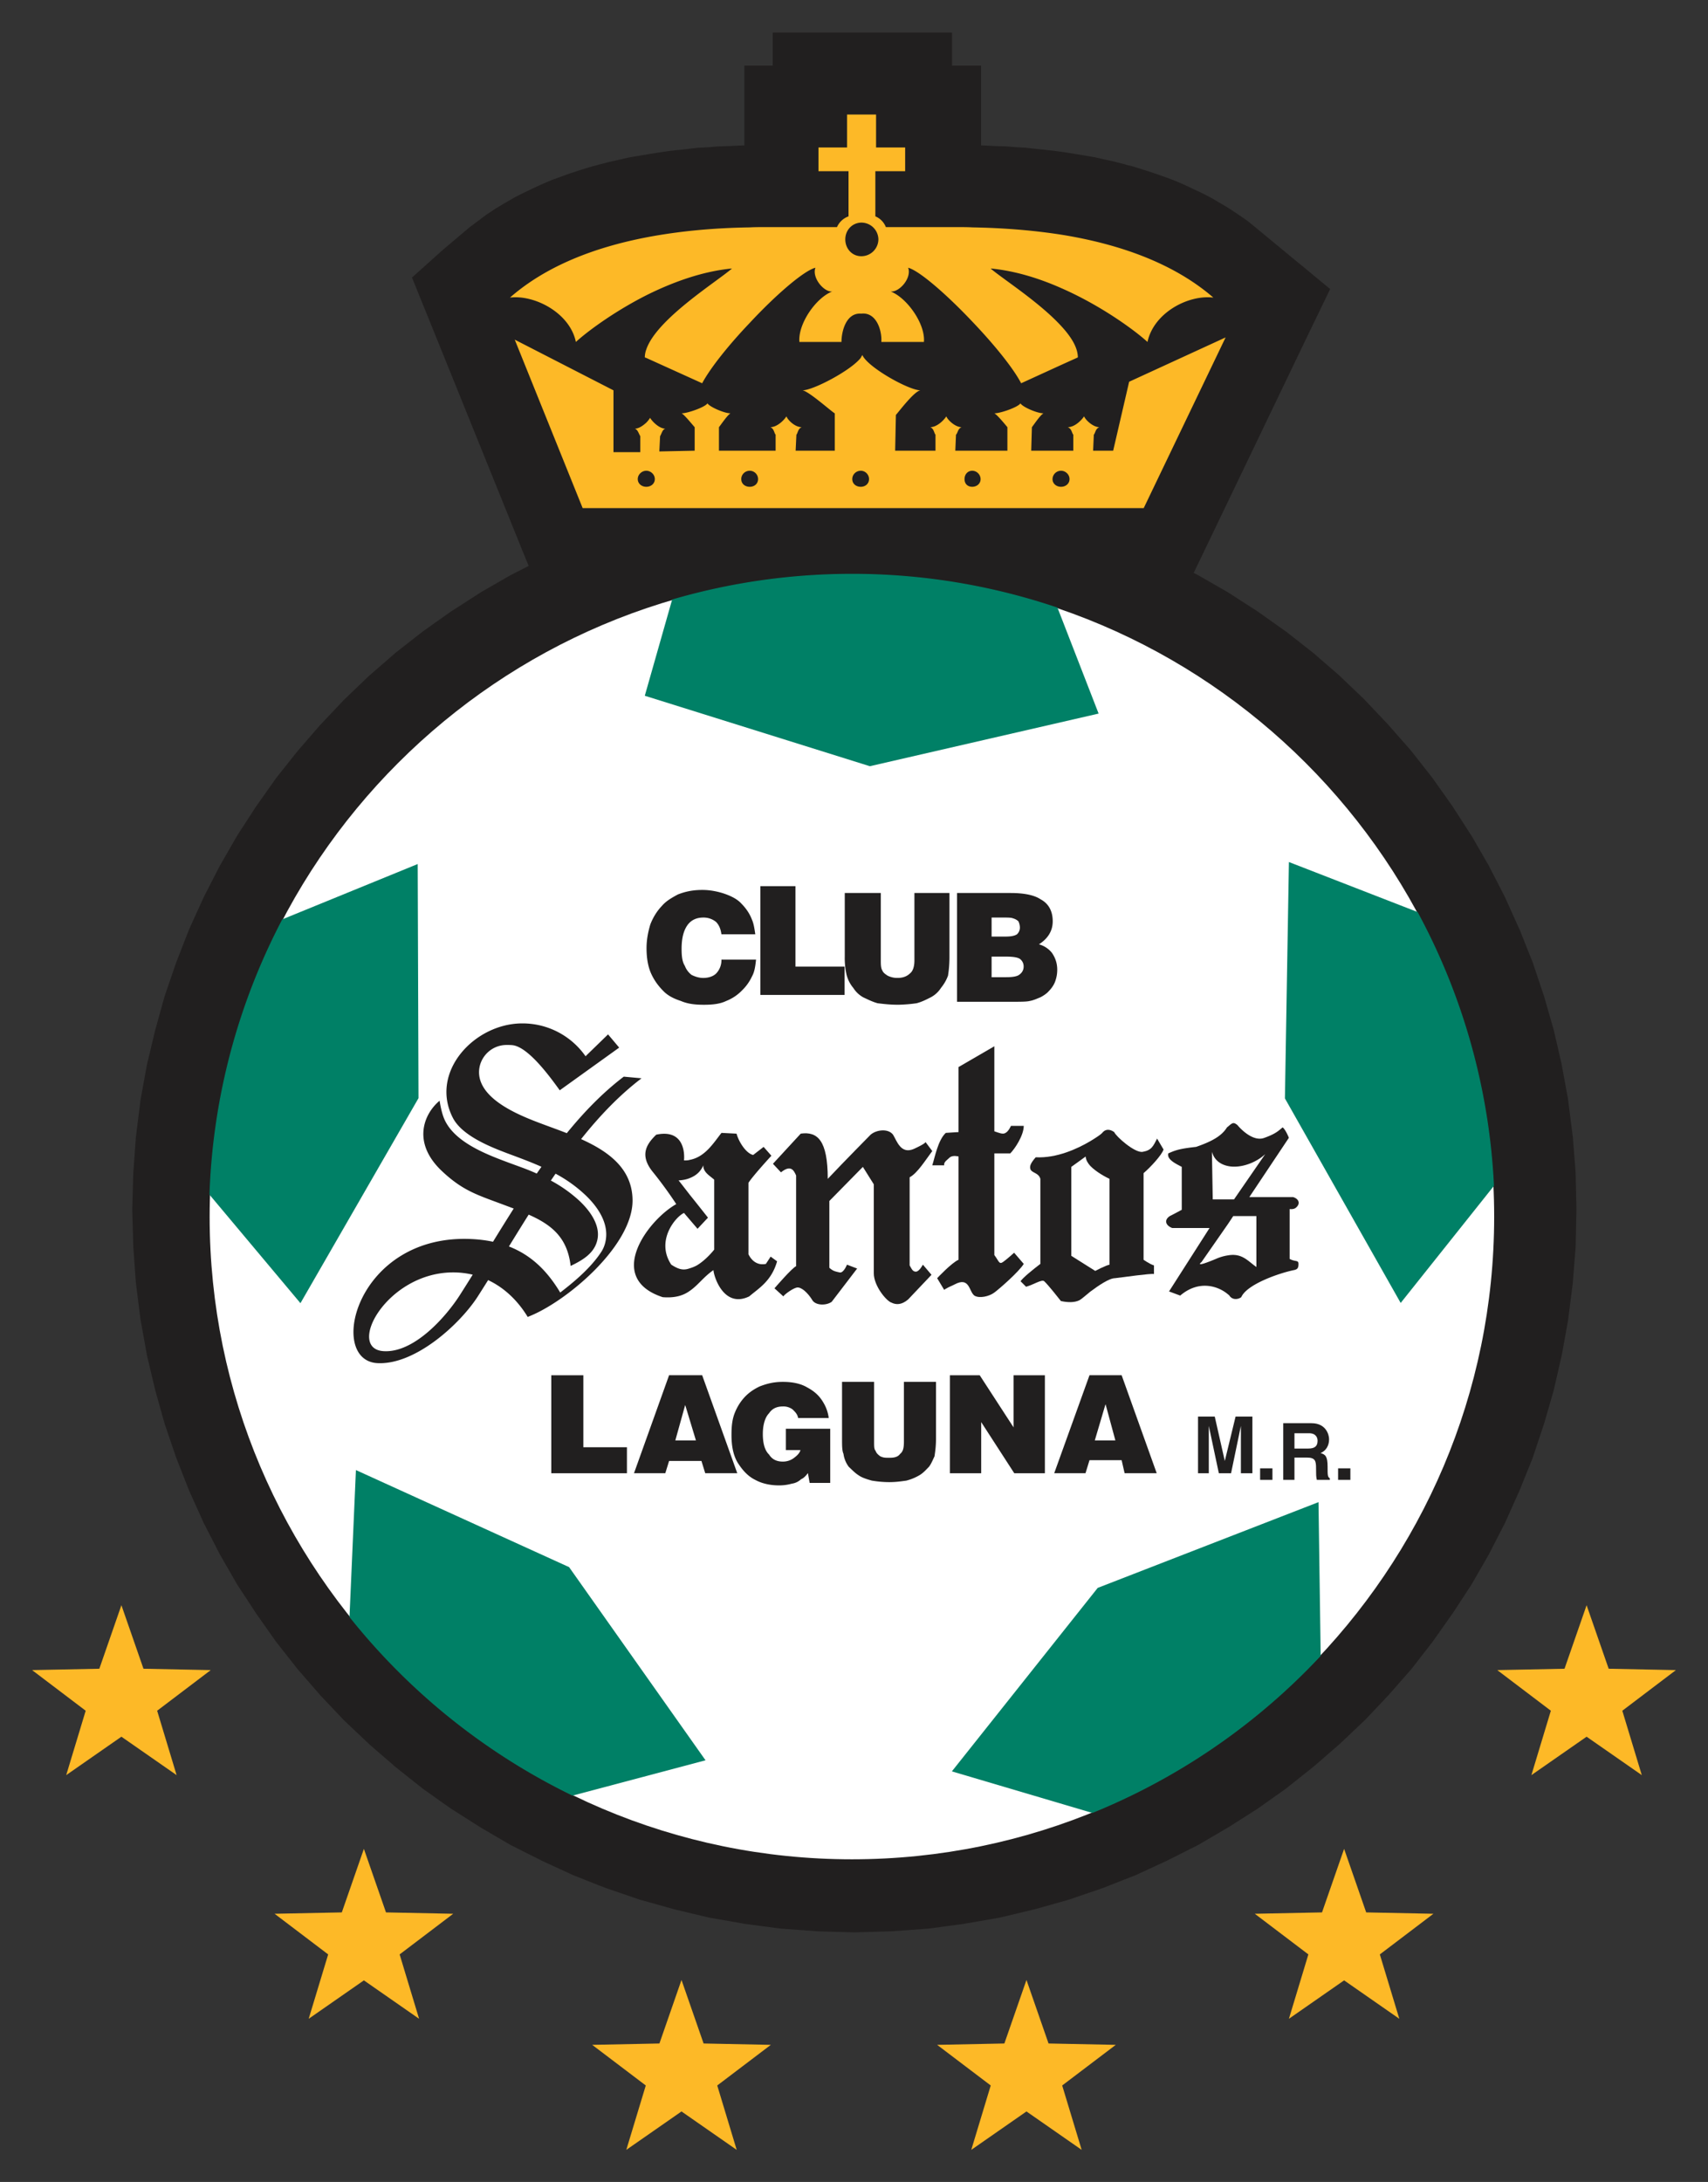 <svg xmlns="http://www.w3.org/2000/svg" width="201.663" height="257.559" viewBox="0 0 53.357 68.146"><rect x="0" y="0" width="53.357" height="68.146" fill="#333333" stroke="none"/><defs><clipPath id="a" clipPathUnits="userSpaceOnUse"><path d="M0 0h595.276v765.354H0Z"/></clipPath><clipPath id="b" clipPathUnits="userSpaceOnUse"><path d="M0 0h595.276v765.354H0Z"/></clipPath><clipPath id="c" clipPathUnits="userSpaceOnUse"><path d="M0 0h595.276v765.354H0Z"/></clipPath><clipPath id="d" clipPathUnits="userSpaceOnUse"><path d="M0 0h595.276v765.354H0Z"/></clipPath><clipPath id="e" clipPathUnits="userSpaceOnUse"><path d="M0 0h595.276v765.354H0Z"/></clipPath></defs><path d="m0 0-.002.038v.017l-.132 1.661-.006.033-.001.018-.206 1.62-.004.051-.006.031-.296 1.612-.005.029-.001.011-.36 1.559-.016.057-.004.019-.449 1.568-.012.029-.005.015-.503 1.503-.017.045-.012.028-.588 1.478-.016.04-.013.02-.65 1.44-.016.036-.01.02-.731 1.424-.015.028-.008.016-.793 1.374-.019.032-.01.012-.886 1.375-.916 1.292-.018.028-.009.01-.976 1.242-.025.031-.013.016-1.07 1.217-1.08 1.14-.026.025-.012.016-1.131 1.08-.031.029-.02.018-1.194 1.037-.028.022-.012.009-1.247.978-.025.018-.013.007-1.324.938-1.344.866-.028.016-.012.009-1.377.79-.028.016-.013.006-.178.092.121.251.203.422.128.262.127.267 4.649 9.682.352.731.161.328.158.33.255.529.257.529-.451.372-.453.374-.283.236-.287.234-.596.491-1.439 1.19-.376.304-.043.032-.03.021-.019.015-.008.003-.385.265-.424.278-.388.23-.415.244-.034.015-.018.011-.447.228-.382.178-.453.212-.46.194-.032.01-.01.005-.422.154-.452.156-.407.133-.477.151-.045.015-.026.006-.325.08-.058.022-.046.012-.027.006-.421.107-.419.092-.491.112-.039.008-.017.001-.424.073-.917.151-.484.065-.432.049-.434.046-.503.055-.033.004h-.022l-.358.02-.503.04-.033.002h-.016l-.373.008-.489.027-.274.008v3.749h-1.363v1.552h-8.423v-1.552h-1.332v-3.747l-.376-.015-.368-.018-.493-.016-.034-.001-.017-.002-.375-.033-.504-.027-.036-.004-.017-.002-.848-.094-.491-.055-.488-.071-.424-.069-.426-.072-.488-.083-.051-.008-.029-.007-.39-.089-.507-.115-.429-.111-.501-.136-.439-.137-.475-.156-.396-.143-.447-.163-.039-.017-.021-.008-.461-.198-.384-.179-.462-.22-.411-.212-.037-.021-.019-.012-.393-.228-.396-.238-.033-.02-.017-.011-.387-.257-.026-.016-.008-.007-.027-.02-.009-.007-.72-.54-.03-.026-.017-.012-1.169-.988-.228-.201-.246-.22-.244-.221-.391-.349-.392-.352.2-.487.195-.485.124-.309.125-.303.48-1.185 3.945-9.759.12-.299.118-.288.176-.427-.83-.425-.035-.019-.019-.01-1.375-.792-.03-.017-.015-.013-1.373-.884-1.296-.918-.023-.02-.011-.007-1.249-.977-.026-.021-.008-.01-1.185-1.028-.029-.027-.016-.013-1.138-1.091-.028-.029-.013-.012-1.112-1.177-1.061-1.225-.986-1.242-.024-.034-.012-.016-.934-1.324-.858-1.325-.023-.037-.012-.022-.792-1.377-.014-.029-.008-.013-.732-1.427-.014-.03-.005-.012-.651-1.432-.018-.043-.011-.027-.597-1.533-.523-1.522-.011-.043-.008-.018-.445-1.602-.38-1.592-.007-.034-.003-.015-.289-1.591-.008-.048-.002-.027-.205-1.631-.005-.042-.003-.026-.123-1.708-.047-1.668v-.088l.051-1.72.12-1.659.004-.041.003-.021.205-1.625.006-.045.006-.029.289-1.606.011-.044.003-.025.388-1.632.436-1.552.014-.039.006-.022.52-1.525.013-.033.006-.017.575-1.462.017-.044.012-.027.649-1.438.011-.027.004-.009.012-.025.006-.009.725-1.412.017-.035.012-.019.784-1.364.025-.043.014-.02.886-1.354.898-1.272.015-.023.005-.007.018-.023.008-.01.989-1.258.019-.023.01-.01 1.063-1.224 1.071-1.13.034-.035.021-.02 1.177-1.113 1.224-1.059 1.242-.986.033-.025.017-.013 1.276-.904.036-.024.019-.011 1.369-.87 1.375-.803.041-.023.02-.01 1.455-.733 1.466-.672.031-.011.013-.006 1.138-.453.396-.149 1.528-.523.041-.012.021-.005 1.597-.446 1.582-.376.051-.01.027-.005 1.639-.286.808-.108.819-.108.053-.005.031-.003 1.653-.121.037-.002.02-.002 1.67-.048h.084l1.691.05.03.002h.012l1.657.121.051.006.025.002 1.615.216.04.008.027.004.117.021 1.49.258.043.008.019.005 1.618.386 1.559.439.039.011.017.007 1.531.523.03.011.016.005 1.21.476.269.102.049.022.026.011 1.478.683 1.403.708.027.013.005.003.034.018.014.008 1.405.823 1.321.842.037.025.021.014 1.295.916.028.022.012.011 1.278 1.015 1.223 1.063 1.13 1.071.036.033.022.021 1.104 1.169 1.033 1.177.019.022.004.007.023.028.01.011.978 1.259.017.02.005.012.93 1.318.858 1.312.024.041.015.025.793 1.376.016.031.004.013.727 1.415.019.037.008.021.67 1.494.595 1.475.016.048.01.027.523 1.57.444 1.535.014.059.006.022.361 1.581.007.039.007.022.288 1.597.006.047.003.029.209 1.641.004.032v.016l.132 1.655.003.047v.028l.036 1.721z" style="fill:#211f1f;fill-opacity:1;fill-rule:nonzero;stroke:none" transform="matrix(.665 0 0 -.665 49.222 36.637)"/><g clip-path="url(#a)" transform="matrix(.665 0 0 -.665 -109.834 480.612)"><path d="M0 0c16.611 0 30.166-13.56 30.166-30.168C30.166-46.79 16.611-60.346 0-60.347c-16.622 0-30.177 13.557-30.177 30.179C-30.177-13.56-16.622 0 0 0" style="fill:#fff;fill-opacity:1;fill-rule:nonzero;stroke:none" transform="translate(205.189 695.75)"/><path d="m0 0-6.362-2.599a30 30 0 0 1-3.42-12.928l4.274-5.098 5.546 9.629zm-2.902-28.463-.302-6.902a30.35 30.35 0 0 1 10.476-8.388l6.25 1.659-6.41 9.073zm32.956 40.505a30 30 0 0 1-9.651 1.587c-2.93 0-5.766-.422-8.449-1.206l-1.286-4.52 10.573-3.309 10.746 2.472Zm16.92-14.298L40.927.094l-.188-11.101 5.438-9.607 4.381 5.499.001.012a30 30 0 0 1-3.585 12.847m-15.029-31.74-6.851-8.617 6.602-1.953a30.3 30.3 0 0 1 10.036 6.663c.234.233.46.473.687.713l-.102 7.221z" style="fill:#008066;fill-opacity:1;fill-rule:nonzero;stroke:none" transform="translate(184.786 682.146)"/><path d="m0 0-.75-3.238h-.942l.033.752c.073.073.073.283.261.353-.294 0-.647.331-.718.508-.119-.177-.435-.508-.768-.508.19-.07.19-.28.261-.353v-.752H-4.6l.032 1.105c.072.083.393.576.546.65-.296 0-.976.293-1.085.468-.106-.175-.931-.468-1.224-.468.142-.074.541-.567.612-.65v-1.105h-2.447l.032.752c.084.073.084.283.261.353-.293 0-.647.331-.716.508-.109-.177-.437-.508-.753-.508.175-.07.175-.28.245-.353v-.752h-1.895l.035 1.681c.107.109.858 1.119 1.155 1.154-.544 0-2.485 1.084-2.732 1.66-.023-.045-.047-.08-.071-.13-.449-.586-2.235-1.53-2.742-1.53.291-.035 1.364-.999 1.518-1.08v-1.755h-1.838l.036.752c.07.073.07.283.248.353-.317 0-.649.331-.717.508-.107-.177-.437-.508-.754-.508.176-.07.176-.28.247-.353v-.752h-2.662v1.105c.07.083.402.576.543.65-.283 0-.966.293-1.084.468-.105-.175-.931-.468-1.213-.468.141-.074.532-.567.613-.65v-1.105l-1.66-.035.035.717c.071.107.106.316.248.353-.283 0-.613.331-.717.508a1.3 1.3 0 0 0-.178-.225c-.153-.14-.353-.283-.542-.283.141-.037.189-.246.26-.353v-.751h-1.26v2.904l-4.638 2.38 3.19-7.911H.685l3.847 8.016zm-22.682-4.933c-.211 0-.401.14-.401.363 0 .213.19.39.401.39s.4-.177.4-.39c0-.223-.188-.363-.4-.363m4.86 0c-.224 0-.399.14-.399.363 0 .213.175.39.399.39a.393.393 0 0 0 .391-.39c0-.223-.176-.363-.391-.363m5.217 0c-.224 0-.401.14-.401.363 0 .213.177.39.401.39.21 0 .386-.177.386-.39 0-.223-.176-.363-.386-.363m5.248 0h-.01c-.224 0-.365.14-.365.363 0 .213.141.39.365.39h.01a.4.4 0 0 0 .379-.39c0-.21-.164-.354-.379-.363m4.159 0c-.216 0-.401.14-.401.363a.4.4 0 0 0 .401.39c.21 0 .398-.177.398-.39 0-.223-.188-.363-.398-.363M-25.99 1.869c.471.436 1.731 1.392 3.308 2.192 1.225.611 2.637 1.129 4.025 1.258-.717-.623-3.544-2.377-4.025-3.801a1.1 1.1 0 0 1-.07-.375l.07-.025 2.624-1.189c.39.73 1.272 1.825 2.236 2.836 1.206 1.296 2.534 2.449 3.085 2.59-.176-.472.402-1.153.789-1.117-.753-.285-1.613-1.508-1.542-2.369h1.977c0 .496.215 1.368.908 1.331h.035c.719.071.967-.835.929-1.331h2.001c.072.861-.81 2.084-1.563 2.369.423-.036.999.645.822 1.117.531-.141 1.825-1.271 3.024-2.541C-6.379 1.789-5.46.67-5.073-.071l1.875.858.788.356c0 .468-.319.975-.788 1.481-1.039 1.129-2.768 2.225-3.31 2.695 1.132-.105 2.271-.458 3.31-.918C-1.281 3.564.308 2.377.862 1.869c.293 1.368 1.907 2.226 3.094 2.084C2.075 5.579-.48 6.472-3.198 6.909c-1.37.212-2.768.317-4.159.341-.234.013-.469.013-.693.013h-3.378a.9.9 0 0 1-.494.505v2.12h1.4v1.116h-1.366v1.545h-1.364v-1.545h-1.342V9.888h1.412v-2.12a.95.95 0 0 1-.543-.505h-3.376c-.248 0-.484 0-.721-.013-1.623-.024-3.27-.165-4.86-.47-2.437-.471-4.708-1.342-6.404-2.827 1.154.142 2.814-.716 3.096-2.084m13.385 5.605h.035a.8.8 0 0 0 .791-.788.8.8 0 0 0-.791-.79h-.035c-.424.012-.729.364-.729.79 0 .423.305.766.729.788" style="fill:#fdb927;fill-opacity:1;fill-rule:nonzero;stroke:none" transform="translate(218.207 704.796)"/><path d="M0 0h-1.591c-.034.247-.105.424-.246.576a.92.92 0 0 1-.609.211c-.298 0-.545-.104-.72-.328-.189-.249-.296-.611-.296-1.142 0-.365.035-.613.154-.801a.96.96 0 0 1 .317-.424c.142-.069.33-.141.545-.141.245 0 .469.072.609.211a.9.9 0 0 1 .246.649H.035c-.035-.33-.072-.576-.19-.788a2.2 2.2 0 0 0-.459-.648 2.1 2.1 0 0 0-.751-.505c-.296-.143-.648-.179-1.049-.179s-.752.036-1.084.179c-.318.103-.611.246-.823.469-.211.211-.401.46-.542.753-.175.353-.246.789-.246 1.26 0 .389.071.753.176 1.107.14.364.329.647.541.871.213.247.472.387.753.541.366.143.717.213 1.155.213.353 0 .716-.07 1.036-.178.33-.116.611-.259.8-.469.21-.213.388-.47.493-.754C-.07.494-.037.247 0 0" style="fill:#211f1f;fill-opacity:1;fill-rule:nonzero;stroke:none" transform="translate(200.645 678.845)"/></g><path d="M0 0h-3.956v5.108h1.648V1.33H0Z" style="fill:#211f1f;fill-opacity:1;fill-rule:nonzero;stroke:none" transform="matrix(.665 0 0 -.665 26.385 31.073)"/><g clip-path="url(#b)" transform="matrix(.665 0 0 -.665 -109.834 480.612)"><path d="M0 0v2.988h1.693V-.178c0-.176 0-.364.071-.47.038-.106.143-.178.249-.247a1 1 0 0 1 .47-.106c.248 0 .435.072.579.21.139.108.21.319.21.613v3.166h1.646V0c0-.402-.034-.683-.068-.895-.082-.223-.19-.4-.331-.577a1.27 1.27 0 0 0-.472-.436c-.209-.106-.41-.212-.67-.282a7 7 0 0 0-.86-.071c-.399 0-.682.036-.976.071-.246.07-.458.176-.682.282a1.3 1.3 0 0 0-.457.436 1.54 1.54 0 0 0-.331.681A3.6 3.6 0 0 0 0 0" style="fill:#211f1f;fill-opacity:1;fill-rule:nonzero;stroke:none" transform="translate(204.848 677.798)"/><path d="M0 0a1.17 1.17 0 0 1-.613.403c.437.282.647.646.647 1.082 0 .459-.177.826-.575 1.036-.284.19-.755.293-1.403.293h-2.518v-5.108h2.589c.401 0 .683 0 .825.037.189.034.33.104.507.175.141.072.293.179.365.259.14.143.246.284.317.461.069.187.105.362.105.576C.246-.457.141-.209 0 0m-2.837 1.661h.657c.177 0 .286-.01.343-.035a.6.6 0 0 0 .259-.141.7.7 0 0 0 .07-.293.43.43 0 0 0-.137-.318Q-1.806.767-2.18.768h-.657ZM-1.508-1c-.105-.103-.329-.14-.645-.14h-.684v.966h.684c.316 0 .54-.035.645-.106a.44.44 0 0 0 .176-.366A.44.44 0 0 0-1.508-1" style="fill:#211f1f;fill-opacity:1;fill-rule:nonzero;stroke:none" transform="translate(214.583 677.971)"/></g><path d="M0 0h-3.554v4.603h1.506V1.222H0Z" style="fill:#211f1f;fill-opacity:1;fill-rule:nonzero;stroke:none" transform="matrix(.665 0 0 -.665 19.585 46.012)"/><path d="M0 0h-1.553l-1.649-4.603h1.471l.178.577h1.519l.178-.577h1.505Zm-.778-3.061h-.482l.462 1.66.02-.058.485-1.602z" style="fill:#211f1f;fill-opacity:1;fill-rule:nonzero;stroke:none" transform="matrix(.665 0 0 -.665 21.935 42.95)"/><g clip-path="url(#c)" transform="matrix(.665 0 0 -.665 -109.834 480.612)"><path d="M0 0h-1.436c-.037.188-.152.294-.26.401a.72.72 0 0 1-.457.14c-.296 0-.508-.105-.648-.318-.187-.187-.294-.54-.294-.976 0-.473.107-.789.294-.966.14-.224.352-.33.648-.33.211 0 .389.071.529.178.151.116.259.223.296.363h-.684v1.002H.071v-2.543h-.967l-.081.46c-.105-.141-.212-.247-.318-.285a.8.8 0 0 0-.436-.211 2.2 2.2 0 0 0-.611-.081c-.389 0-.788.081-1.107.258-.363.178-.613.471-.837.824-.209.365-.281.79-.281 1.296 0 .399.033.752.177 1.082.104.247.257.495.471.718.21.212.433.354.682.472.365.14.683.211 1.084.211.422 0 .825-.071 1.142-.26.329-.176.575-.388.763-.717C-.141.541-.035.294 0 0" style="fill:#211f1f;fill-opacity:1;fill-rule:nonzero;stroke:none" transform="translate(204.094 656.13)"/><path d="M0 0v2.66h1.506V-.141c0-.223 0-.365.069-.435.037-.107.108-.178.223-.261.142-.069.248-.069.425-.069.224 0 .4.034.507.186.14.107.177.284.177.579V2.66h1.507V0c0-.364-.037-.613-.07-.837-.085-.176-.153-.353-.261-.492-.14-.143-.271-.295-.459-.403a2.4 2.4 0 0 0-.601-.246c-.257-.036-.504-.071-.8-.071-.317 0-.611.035-.824.071-.247.069-.469.142-.614.246-.174.108-.316.26-.469.403a1.3 1.3 0 0 0-.248.609C0-.576 0-.329 0 0" style="fill:#211f1f;fill-opacity:1;fill-rule:nonzero;stroke:none" transform="translate(204.72 655.166)"/></g><path d="M0 0h-1.47v4.603h1.4l1.59-2.448v2.448h1.472V0H1.554L0 2.402Z" style="fill:#211f1f;fill-opacity:1;fill-rule:nonzero;stroke:none" transform="matrix(.665 0 0 -.665 30.652 46.012)"/><path d="M0 0h-1.509l-1.658-4.603h1.47l.188.613H0l.14-.613h1.508Zm-.776-3.061h-.484l.484 1.636.022.061.46-1.697z" style="fill:#211f1f;fill-opacity:1;fill-rule:nonzero;stroke:none" transform="matrix(.665 0 0 -.665 35.039 42.95)"/><g clip-path="url(#d)" transform="matrix(.665 0 0 -.665 -109.834 480.612)"><path d="M0 0a4 4 0 0 1-.984.106C-4.069.054-5.947-3.475-4.191-3.592c1.433-.094 2.931 1.61 3.583 2.627Q-.302-.486 0 0m1.701 1.325C2.79.903 3.527.134 4.111-.839 4.826-.292 5.568.349 6.04 1.07q.16.246.211.557c.139.823-.401 1.588-.968 2.122a6.5 6.5 0 0 1-1.391.994l-.221-.323a6.5 6.5 0 0 0 1.345-.954c.464-.437.965-1.097.851-1.773C5.752 1.014 5.156.678 4.6.41c-.15 1.341-.902 1.936-1.97 2.41-.313-.494-.621-.995-.929-1.495m-6.17-5.48c-2.409.118-.996 6.103 4.436 5.827q.531-.028.987-.126.482.786.972 1.56l-.571.214c-1.173.436-1.844.642-2.805 1.549-1.394 1.313-.868 2.664-.105 3.301.036-.234.092-.507.17-.731C-.979 6.257.632 5.655 1.691 5.26l.608-.223q.354-.129.709-.288l.222.318c-.451.202-.919.378-1.403.558-.876.326-2.307.86-2.76 1.742-1.106 2.154 1.021 4.434 3.259 4.434a3.61 3.61 0 0 0 2.975-1.543l1.057 1.027.523-.621-2.792-2.005c-.415.572-1.46 2.033-2.219 2.119-.09.01-.185.01-.275.01-.894 0-1.522-.878-1.221-1.712.376-1.04 1.992-1.663 2.931-2.013.359-.134.738-.269 1.115-.417.819 1.005 1.698 1.91 2.676 2.654l.836-.077c-1.044-.794-1.975-1.771-2.84-2.856 1.288-.58 2.403-1.385 2.417-2.866.021-2.15-3.147-4.812-4.926-5.485C2.119-1.219 1.486-.613.724-.255a81 81 0 0 0-.479-.758c-.825-1.29-2.931-3.229-4.714-3.142" style="fill:#211f1f;fill-opacity:1;fill-rule:nonzero;stroke:none" transform="translate(187.37 662.86)"/><path d="m0 0-.223-.342c-.342-.072-.636.086-.818.45v3.359c.22.344 1.076 1.271 1.076 1.271l-.365.415-.491-.379c-.328.073-.669.599-.781 1.001l-.708.036c-.366-.462-.768-1.134-1.49-1.267-.084-.026-.171-.026-.27-.026.038.404-.035 1.477-1.304 1.209-.439-.426-.819-.953-.146-1.769.633-.784 1.086-1.492 1.086-1.492-1.343-.757-3.358-3.479-.636-4.371.598-.047.977.085 1.27.295.391.267.649.657 1.112.976.036-.379.524-1.797 1.684-1.233.439.378 1.039.708 1.307 1.646zm-2.652.328s-.366-.475-.818-.742a1.7 1.7 0 0 0-.33-.135c-.305-.111-.525-.051-.868.171-.743 1.122.196 2.246.598 2.429l.27-.317.366-.427.49.523s-.453.577-.856 1.077c-.219.282-.414.538-.525.672.196.011.378.046.525.109.318.123.525.329.635.599 0-.329.292-.476.513-.672z" style="fill:#211f1f;fill-opacity:1;fill-rule:nonzero;stroke:none" transform="translate(201.366 663.708)"/><path d="m0 0 1.306 1.416c.783.109 1.269-.306 1.269-2.124.782.829 2.015 2.076 2.015 2.076.268.23.819.303 1.051 0 .182-.294.367-.953 1.001-.66.659.306.513.33.513.33l.33-.44c-.33-.44-.698-1.039-1.063-1.233v-4.139c.108-.185.146-.292.294-.292.158 0 .328.328.328.328l.405-.476-1.101-1.161c-.304-.255-.56-.255-.781-.145-.233.073-.829.781-.829 1.38v4.175l-.513.819L2.65-1.747v-3.137c.194-.182.342-.182.487-.22.184-.036.341.366.341.366l.477-.182-1.196-1.564c-.257-.183-.781-.183-.927.109-.185.294-.488.599-.708.563-.185-.036-.563-.305-.636-.415l-.416.379s.83.964 1.016 1.038v4.261c-.112.256-.256.513-.711.147z" style="fill:#211f1f;fill-opacity:1;fill-rule:nonzero;stroke:none" transform="translate(201.474 668.068)"/><path d="M0 0v3.054l1.682.976V.036c.221-.074.404-.158.526-.074.145.074.254.33.254.33h.601c0-.45-.415-1.074-.634-1.294h-.747v-4.774c.221-.294.221-.451.404-.328.16.108.525.438.525.438l.452-.525c-.221-.365-1.16-1.185-1.381-1.345-.233-.18-.706-.291-.94-.143-.256.195-.22.903-.926.524-.49-.221-.49-.257-.49-.257l-.331.55s.674.721 1.005.866v4.849s-.257.073-.404-.037c-.11-.111-.307-.221-.27-.378h-.56c.121.378.267 1.182.634 1.524z" style="fill:#211f1f;fill-opacity:1;fill-rule:nonzero;stroke:none" transform="translate(210.193 669.557)"/><path d="M0 0c.343.295.855.855.939 1.111l-.304.513c-.182-.353-.257-.548-.672-.621-.365-.076-1.271.732-1.342.927-.256.181-.453.109-.563-.038-.048-.059-.257-.207-.563-.39-.598-.354-1.574-.806-2.562-.756-.267-.305-.304-.451-.231-.599.111-.147.377-.147.45-.415v-3.993c-.29-.218-.855-.671-.928-.817l.257-.257c.381.11.745.365.855.257.196-.184.636-.746.781-.928.343-.073.636-.073.866.036.076.036.271.207.512.404.392.292.893.634 1.163.634.413.048 1.685.232 1.831.195v.404C.27-4.261 0-4.066 0-4.066Zm-1.599-4.297c-.181-.036-.672-.293-.672-.293l-.234.147-.89.561V.295l.675.487c.008-.157.094-.305.215-.439.285-.294.725-.525.906-.611z" style="fill:#211f1f;fill-opacity:1;fill-rule:nonzero;stroke:none" transform="translate(218.885 667.627)"/><path d="M0 0v2.343s.195-.035.305.073c.222.194.109.415-.148.489h-2.051l1.857 2.783s-.147.378-.292.49c-.185-.147-.307-.295-.855-.49-.527-.206-1.122.416-1.271.6-.173.133-.219.123-.429-.063l-.06-.047c-.255-.416-.743-.672-1.451-.916-.782-.086-.979-.159-1.308-.307-.073-.292.366-.487.634-.632V2.308s-.268-.149-.561-.296c-.294-.195-.182-.451.112-.56h1.755l-1.904-2.979.525-.195c.915.78 1.845.414 2.258.046.016-.01.037-.023.051-.046.147-.221.414-.184.56-.074.257.598 1.759 1.124 2.468 1.27.182.035.219.11.219.293C.414-.039.266-.147 0 0m-2.884 4.359c.551-.111 1.271.133 1.735.561l-1.465-2.125h-1l-.038 2.235c.112-.392.403-.598.768-.671m1.321-4.738c-.391.266-.662.658-1.321.548A2.2 2.2 0 0 1-3.466 0c-1.078-.452-.675-.147-.675-.147l1.257 1.807.233.352h1.088z" style="fill:#211f1f;fill-opacity:1;fill-rule:nonzero;stroke:none" transform="translate(225.748 663.6)"/></g><path d="M0 0h-.54v2.224L-1.002 0h-.574l-.472 2.224V0h-.506v2.661h.786l.472-2.084.506 2.084H0Z" style="fill:#211f1f;fill-opacity:1;fill-rule:nonzero;stroke:none" transform="matrix(.665 0 0 -.665 39.124 46.012)"/><path d="M224.36 653.223h.579v.542h-.579z" style="fill:#211f1f;fill-opacity:1;fill-rule:nonzero;stroke:none" transform="matrix(.665 0 0 -.665 -109.834 480.612)"/><g clip-path="url(#e)" transform="matrix(.665 0 0 -.665 -109.834 480.612)"><path d="M0 0c0 .506-.107.577-.332.646.26.105.402.354.402.647 0 .212-.142.755-.825.755h-1.329V-.613h.527V.434h.579c.399 0 .436-.152.436-.506 0-.259 0-.4.036-.541h.611v.072C0-.472 0-.401 0 0m-.907.858h-.65v.719h.686c.329 0 .4-.214.4-.353 0-.261-.14-.366-.436-.366" style="fill:#211f1f;fill-opacity:1;fill-rule:nonzero;stroke:none" transform="translate(227.53 653.836)"/></g><path d="M228.023 653.223h.577v.542h-.577z" style="fill:#211f1f;fill-opacity:1;fill-rule:nonzero;stroke:none" transform="matrix(.665 0 0 -.665 -109.834 480.612)"/><path d="m0 0-3.158.064-1.038 2.984L-5.233.064-8.391 0l2.517-1.908-.915-3.024 2.593 1.804 2.593-1.804-.914 3.024z" style="fill:#fdb927;fill-opacity:1;fill-rule:nonzero;stroke:none" transform="matrix(.665 0 0 -.665 24.08 63.864)"/><path d="m0 0-3.158.064-1.038 2.984L-5.233.064-8.391 0l2.517-1.909-.915-3.023 2.593 1.804 2.593-1.804-.914 3.023z" style="fill:#fdb927;fill-opacity:1;fill-rule:nonzero;stroke:none" transform="matrix(.665 0 0 -.665 14.158 59.77)"/><path d="m0 0-3.159.064-1.037 2.984L-5.233.064-8.391 0l2.517-1.908-.915-3.024 2.593 1.804 2.593-1.804-.914 3.024z" style="fill:#fdb927;fill-opacity:1;fill-rule:nonzero;stroke:none" transform="matrix(.665 0 0 -.665 6.583 52.16)"/><path d="m0 0 3.158.064 1.038 2.984L5.233.064 8.391 0 5.874-1.908l.915-3.024-2.593 1.804-2.593-1.804.914 3.024Z" style="fill:#fdb927;fill-opacity:1;fill-rule:nonzero;stroke:none" transform="matrix(.665 0 0 -.665 29.276 63.864)"/><path d="m0 0 3.158.064 1.038 2.984L5.233.064 8.391 0 5.874-1.909l.915-3.023-2.593 1.804-2.593-1.804.914 3.023Z" style="fill:#fdb927;fill-opacity:1;fill-rule:nonzero;stroke:none" transform="matrix(.665 0 0 -.665 39.199 59.77)"/><path d="m0 0 3.159.064 1.037 2.984L5.233.064 8.391 0 5.874-1.908l.915-3.024-2.593 1.804-2.593-1.804.914 3.024Z" style="fill:#fdb927;fill-opacity:1;fill-rule:nonzero;stroke:none" transform="matrix(.665 0 0 -.665 46.774 52.16)"/></svg>